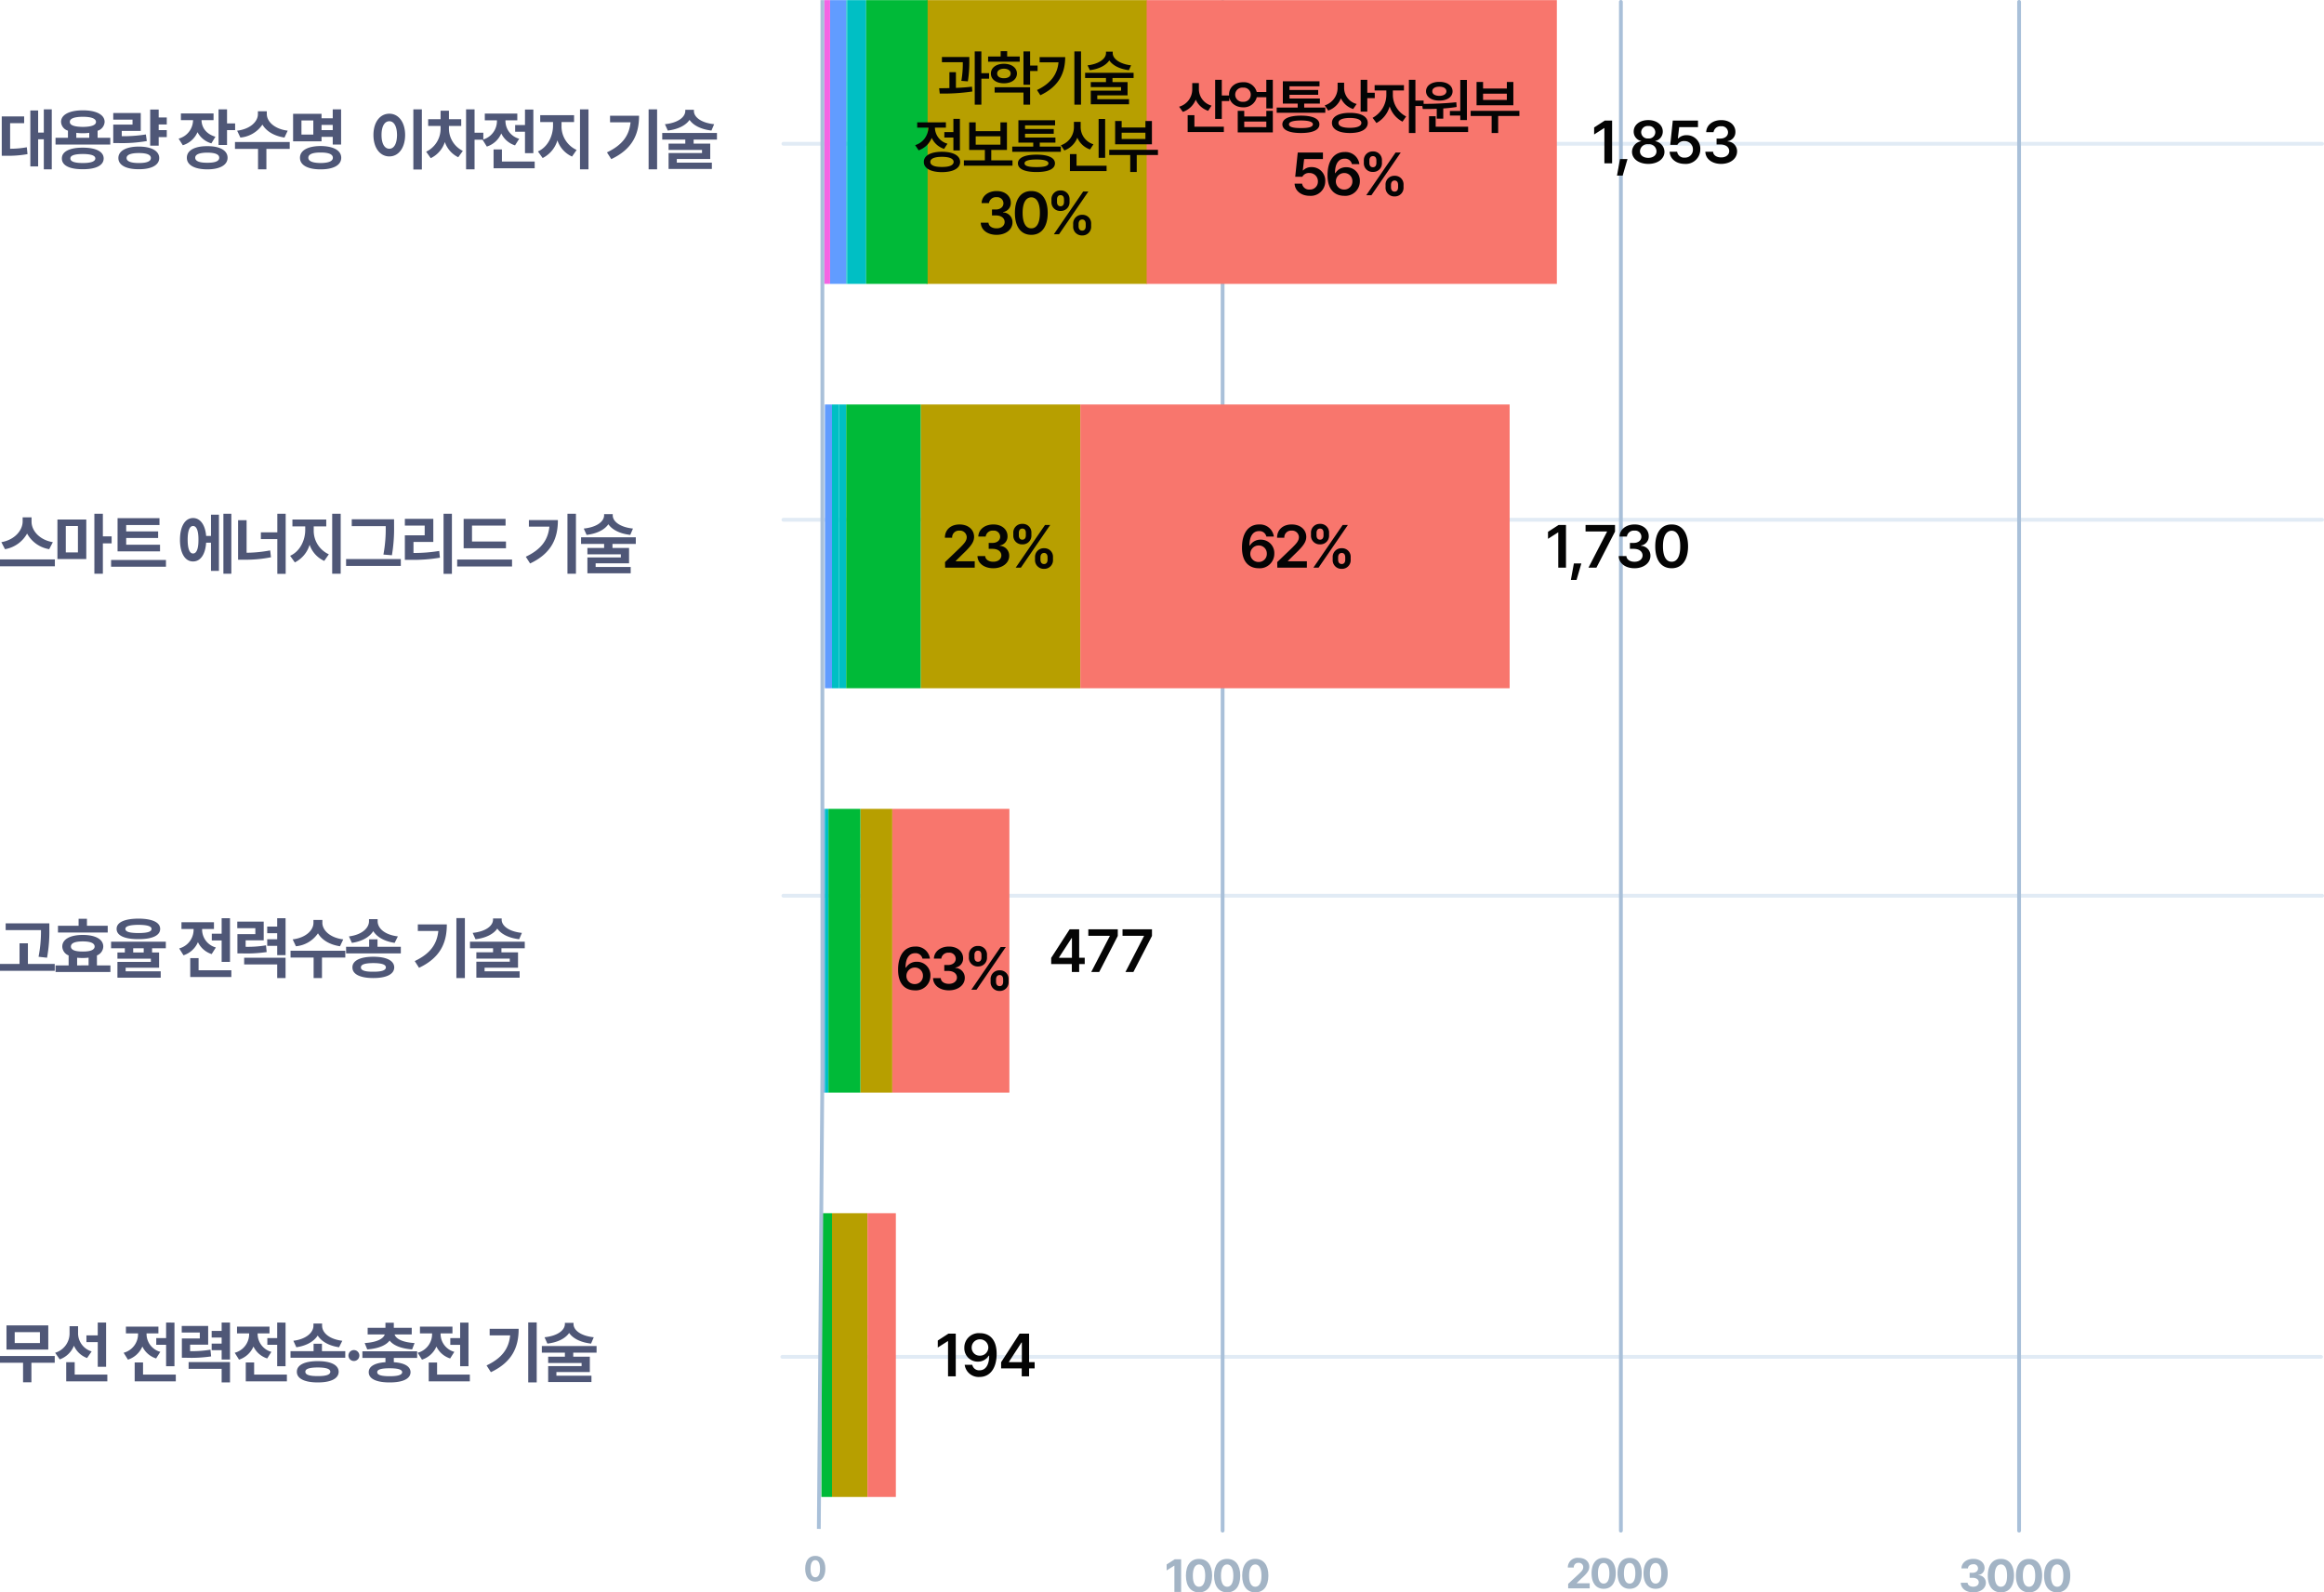 <svg xmlns="http://www.w3.org/2000/svg" width="655.041" height="448.938" viewBox="0 0 655.041 448.938">
  <g id="그룹_1807" data-name="그룹 1807" transform="translate(-1024.494 -8217.963)">
    <g id="그룹_1805" data-name="그룹 1805" transform="translate(1)">
      <path id="합치기_58" data-name="합치기 58" d="M107,330h0Zm.306-130h0Zm0-106h0Zm0-106h0Z" transform="translate(1137 8270.5)" fill="rgba(0,0,0,0)"/>
      <path id="합치기_58_-_윤곽선" data-name="합치기 58 - 윤곽선" d="M540.695,330.535H107a.535.535,0,0,1,0-1.07H540.695a.535.535,0,1,1,0,1.07Zm.306-130H107.306a.535.535,0,1,1,0-1.07H541a.535.535,0,0,1,0,1.07Zm0-106H107.306a.535.535,0,0,1,0-1.07H541a.535.535,0,0,1,0,1.07Zm0-106H107.306a.535.535,0,0,1-.535-.535.535.535,0,0,1,.535-.535H541a.535.535,0,0,1,.535.535A.535.535,0,0,1,541-11.465Z" transform="translate(1137 8270.5)" fill="#e1ebf5"/>
      <path id="합치기_56" data-name="합치기 56" d="M0-.537A.535.535,0,0,1,.534,0V431a.535.535,0,0,1-.535.535A.535.535,0,0,1-.536,431V0A.535.535,0,0,1,0-.537Zm112.258,0a.535.535,0,0,1,.535.535V431a.535.535,0,1,1-1.07,0V0A.535.535,0,0,1,112.257-.537Zm112.237,0a.535.535,0,0,1,.535.535V431a.535.535,0,1,1-1.07,0V0A.535.535,0,0,1,224.494-.537Z" transform="translate(1368.099 8218.5)" fill="#a9c0d9"/>
      <path id="패스_9355" data-name="패스 9355" d="M15.086-15.2H12.844v6.536h-1.6V-14.9h-2.2V.874h2.2V-6.764h1.6V1.71h2.242ZM.988-2.128H2.166a30.348,30.348,0,0,0,6.08-.456l-.19-1.938A26.328,26.328,0,0,1,3.344-4.1v-7.22H7.3v-1.9H.988Zm30.59-5.054H28.006V-9.177a2.757,2.757,0,0,0,1.976-2.489c0-2.052-2.394-3.268-6.118-3.268-3.762,0-6.175,1.216-6.156,3.268A2.686,2.686,0,0,0,19.646-9.2v2.014h-3.5v1.9H31.578ZM17.936-1.368c-.019,2,2.2,3.059,5.89,3.04,3.667.019,5.871-1.045,5.89-3.04-.019-1.957-2.223-3.04-5.89-3.04C20.14-4.408,17.917-3.325,17.936-1.368Zm2.242-10.3c-.038-.95,1.292-1.444,3.686-1.444,2.337,0,3.686.494,3.686,1.444,0,.931-1.349,1.387-3.686,1.406C21.47-10.279,20.14-10.735,20.178-11.666Zm.152,10.3c-.019-.836,1.159-1.235,3.5-1.254,2.3.019,3.515.418,3.534,1.254-.019.855-1.235,1.292-3.534,1.292C21.489-.076,20.311-.513,20.33-1.368ZM22-7.182V-8.588a14.2,14.2,0,0,0,1.862.114,13.235,13.235,0,0,0,1.786-.114v1.406ZM47.5-12.92H45.22v-2.242H42.826V-4.978H45.22V-7.372H47.5V-9.348H45.22v-1.6H47.5ZM32.414-5.7h1.444a40.807,40.807,0,0,0,8.018-.57L41.61-8.132a40.009,40.009,0,0,1-6.8.494V-9.12h5.358v-5.054H32.414v1.862h5.434v1.406H32.414Zm1.444,4.218c0,2.014,2.2,3.173,5.776,3.154,3.515.019,5.738-1.14,5.738-3.154s-2.223-3.23-5.738-3.23C36.062-4.712,33.858-3.5,33.858-1.482Zm2.318,0c0-.931,1.216-1.406,3.458-1.406,2.223,0,3.4.475,3.382,1.406.019.931-1.159,1.406-3.382,1.406C37.392-.076,36.176-.551,36.176-1.482ZM60.686-14.06h-9.2v1.9h3.42a5.452,5.452,0,0,1-4.066,5.206l1.178,1.862a6.55,6.55,0,0,0,4.142-3.686,6.384,6.384,0,0,0,3.914,3.154l1.14-1.862c-2.717-.8-3.9-2.717-3.914-4.674h3.382Zm-7.524,12.5c-.019,2.052,2.2,3.268,5.776,3.268,3.515,0,5.7-1.216,5.7-3.268,0-2.071-2.185-3.287-5.7-3.268C55.366-4.845,53.143-3.629,53.162-1.558Zm2.356,0c0-.969,1.216-1.425,3.42-1.444,2.185.019,3.363.475,3.344,1.444.019.95-1.159,1.425-3.344,1.406C56.734-.133,55.518-.608,55.518-1.558Zm6.574-3.61h2.394v-4.18h2.28v-1.9h-2.28V-15.2H62.092Zm13.6-8.7v-.8H73.188v.8c.019,2-2.014,4.2-5.852,4.674l.912,1.938a8.406,8.406,0,0,0,6.213-3.648C75.544-9.063,77.71-7.7,80.674-7.258L81.586-9.2C77.729-9.671,75.7-11.875,75.7-13.87Zm-8.968,9.8h6.5V1.71h2.356V-4.066h6.574V-6H66.728ZM96.634-15.2H94.278v2.508H91.124v-1.254H83.106v7.752h8.018V-7.448h3.154v2.166h2.356ZM85.044-1.558c0,2.09,2.2,3.268,5.814,3.268S96.672.532,96.672-1.558c0-2.071-2.2-3.287-5.814-3.306C87.248-4.845,85.044-3.629,85.044-1.558Zm.418-6.536v-3.99h3.344v3.99ZM87.4-1.558c0-1.007,1.216-1.482,3.458-1.482s3.458.475,3.458,1.482c0,.969-1.216,1.463-3.458,1.482C88.616-.1,87.4-.589,87.4-1.558Zm3.724-7.79V-10.83h3.154v1.482ZM119.4-15.2H117V1.748H119.4ZM105.754-7.98c0,3.705,1.9,6.042,4.484,6.042,2.546,0,4.427-2.337,4.446-6.042-.019-3.686-1.9-6-4.446-6C107.654-13.984,105.754-11.666,105.754-7.98Zm2.28,0c0-2.508.893-3.876,2.2-3.876,1.273,0,2.147,1.368,2.166,3.876-.019,2.527-.893,3.876-2.166,3.876C108.927-4.1,108.034-5.453,108.034-7.98Zm19-1.9v-.646h3.458v-1.9h-3.458V-14.82h-2.356v2.394h-3.5v1.9h3.5v.646a7.184,7.184,0,0,1-4.066,6.612L121.9-1.444A7.643,7.643,0,0,0,125.875-6a7.417,7.417,0,0,0,3.781,4.294L130.948-3.5A7.006,7.006,0,0,1,127.034-9.88ZM131.86,1.71h2.394V-6.65h2.47V-8.626h-2.47V-15.2H131.86Zm18.962-16.872h-2.356v4.37h-2.774v1.9h2.774V-2.85h2.356ZM136.5-6.65l1.216,1.938a6.636,6.636,0,0,0,4.066-3.705,6.432,6.432,0,0,0,3.876,3.363l1.178-1.862a5.236,5.236,0,0,1-3.876-4.94v-.266H146.3v-1.9h-9.158v1.9h3.42v.228A5.446,5.446,0,0,1,136.5-6.65Zm3.116,8.056H151.2v-1.9h-9.234v-3.42h-2.356Zm19.152-11.97v-1.064H162.3v-1.938H152.76v1.938h3.61v1.064c-.019,2.85-1.463,5.985-4.256,7.22l1.33,1.862a8.177,8.177,0,0,0,4.161-4.978,7.709,7.709,0,0,0,4.123,4.56l1.292-1.862A7.285,7.285,0,0,1,158.764-10.564ZM163.97,1.71h2.394V-15.2H163.97ZM185.706-15.2h-2.394V1.71h2.394ZM171.57-3.078l1.216,1.9c6.042-2.85,7.847-7.125,7.828-12.236h-8.17v1.862h5.776C177.84-7.809,175.921-5.149,171.57-3.078Zm24.51-11.666v-.342h-2.432v.342c-.019,1.672-1.938,3.325-5.738,3.724l.8,1.786c2.907-.342,5.054-1.444,6.137-3,1.083,1.558,3.23,2.66,6.175,3l.76-1.786C198.018-11.419,196.08-13.072,196.08-14.744Zm-8.93,8.056h6.5v1.14h-4.712v1.786h9.424v.874h-9.424V1.6h12.2V-.19h-9.88V-1.216h9.424V-5.548H196v-1.14h6.574V-8.55H187.15ZM9.386,101.042V99.826H6.878v1.216c-.038,2.451-2.223,5.111-6,5.776L1.9,108.794a8.816,8.816,0,0,0,6.232-4.408,8.675,8.675,0,0,0,6.232,4.408l1.026-1.976C11.571,106.172,9.386,103.531,9.386,101.042ZM.494,113.62H15.96v-1.938H.494Zm24.32-13.186H16.682v11.134h8.132Zm-5.776,9.272v-7.448h3.42v7.448Zm8.056,6h2.394v-8.55h2.47v-1.976h-2.47V98.8H27.094ZM45.6,107.54H36.062v-1.9h9.006v-1.862H36.062v-1.786h9.386v-1.938H33.63V109.4H45.6Zm-13.794,6.194H47.272v-1.9H31.806ZM65.7,98.8H63.46v16.91H65.7Zm-14.478,7.334c0,3.8,1.444,6.137,3.686,6.118,2.071.019,3.477-1.976,3.686-5.282h1.368v7.942h2.242V99.066H59.964v6H58.6c-.266-3.154-1.672-5.054-3.686-5.054C52.668,100.016,51.224,102.353,51.224,106.134Zm2.166,0c0-2.584.57-3.876,1.52-3.876.969,0,1.539,1.292,1.52,3.876.019,2.6-.551,3.876-1.52,3.876C53.96,110.01,53.39,108.737,53.39,106.134ZM81.016,98.8H78.66v5.244H74.024v1.9H78.66v9.8h2.356ZM67.6,111.758h1.444a36.284,36.284,0,0,0,7.828-.684l-.228-1.938A37.2,37.2,0,0,1,70,109.8v-9.177H67.6Zm21.318-8.322v-1.064h3.534v-1.938H82.916v1.938h3.61v1.064c-.019,2.85-1.463,5.985-4.256,7.22l1.33,1.862a8.177,8.177,0,0,0,4.161-4.978,7.709,7.709,0,0,0,4.123,4.56l1.292-1.862A7.285,7.285,0,0,1,88.92,103.436Zm5.206,12.274H96.52V98.8H94.126Zm17.442-15.352H99.636V102.3h9.576v.114a39.713,39.713,0,0,1-.646,7.9l2.394.19a45.251,45.251,0,0,0,.608-8.094ZM98.04,113.506h15.428v-1.938H98.04ZM127.87,98.8h-2.356v16.948h2.356Zm-13.262,13h1.52a45.319,45.319,0,0,0,8.36-.608l-.19-1.9a43.676,43.676,0,0,1-7.258.57v-3.116h5.586v-6.5h-8.018v1.9h5.586v2.736h-5.586Zm28.5-5.168h-9.576v-4.484h9.462v-1.9H131.176v8.284h11.932Zm-13.756,7.03h15.466V111.72H129.352ZM162.83,98.8h-2.394v16.91h2.394Zm-14.136,12.122,1.216,1.9c6.042-2.85,7.847-7.125,7.828-12.236h-8.17v1.862h5.776C154.964,106.191,153.045,108.851,148.694,110.922ZM173.2,99.256v-.342h-2.432v.342c-.019,1.672-1.938,3.325-5.738,3.724l.8,1.786c2.907-.342,5.054-1.444,6.137-3,1.083,1.558,3.23,2.66,6.175,3l.76-1.786C175.142,102.581,173.2,100.928,173.2,99.256Zm-8.93,8.056h6.5v1.14H166.06v1.786h9.424v.874H166.06V115.6h12.2V113.81h-9.88v-1.026H177.8v-4.332h-4.674v-1.14H179.7V105.45H164.274ZM14.4,214.282H2.09v1.9h9.956a37.669,37.669,0,0,1-.684,7.524l2.394.266a41.144,41.144,0,0,0,.646-8.094ZM.494,227.658H15.922V225.72H8.36v-5.814H6v5.814H.494Zm30.362-12.692H25V212.99H22.648v1.976H16.834v1.9H30.856ZM16.15,228H31.616v-1.862h-3.8v-2.812a2.76,2.76,0,0,0,1.786-2.508c0-2.052-2.223-3.268-5.776-3.268s-5.776,1.216-5.776,3.268a2.76,2.76,0,0,0,1.786,2.508v2.812H16.15Zm4.332-7.182c0-.969,1.159-1.444,3.344-1.444,2.147,0,3.325.475,3.344,1.444-.019.95-1.2,1.425-3.344,1.406C21.641,222.243,20.482,221.768,20.482,220.818Zm1.748,5.32v-2.166a14.048,14.048,0,0,0,1.6.076,11.126,11.126,0,0,0,1.634-.1v2.185Zm17.29-13.186c-3.914.019-6.175,1.045-6.156,2.888-.019,1.881,2.242,2.907,6.156,2.888,3.876.019,6.118-1.007,6.118-2.888C45.638,214,43.4,212.971,39.52,212.952Zm-7.714,8.36h3.876v1.178h-2.09v1.748h9.424v.912H33.592V229.6h12.2V227.81H35.91v-1.026h9.424V222.49H43.358v-1.178h3.876V219.45H31.806Zm4.028-5.472c0-.741,1.2-1.121,3.686-1.14,2.489.019,3.686.4,3.686,1.14,0,.836-1.2,1.159-3.686,1.178C37.031,217,35.834,216.676,35.834,215.84Zm2.2,6.65v-1.178H41v1.178Zm27.284-9.652H62.966v4.37H60.192v1.9h2.774v6.042h2.356ZM51,221.35l1.216,1.938a6.636,6.636,0,0,0,4.066-3.705,6.432,6.432,0,0,0,3.876,3.363l1.178-1.862a5.236,5.236,0,0,1-3.876-4.94v-.266H60.8v-1.9H51.642v1.9h3.42v.228A5.446,5.446,0,0,1,51,221.35Zm3.116,8.056H65.7v-1.9H56.468v-3.42H54.112Zm20.71-15.618H67.374v1.862h5.092v1.672H67.412v5.434h1.254a38.933,38.933,0,0,0,6.992-.38l-.19-1.9a30.437,30.437,0,0,1-5.738.418V219.07h5.092Zm-5.51,12.084h9.31v3.838h2.356v-5.738H69.312Zm6.5-5.244h2.812v2.622h2.356V212.838H78.622v2.356H75.81v1.862h2.812v1.71H75.81Zm15.542-6.5v-.8H88.844v.8c.019,1.995-2.014,4.2-5.852,4.674l.912,1.938a8.406,8.406,0,0,0,6.213-3.648c1.083,1.843,3.249,3.211,6.213,3.648l.912-1.938C93.385,218.329,91.352,216.125,91.352,214.13Zm-8.968,9.8h6.5v5.776h2.356v-5.776h6.574V222H82.384Zm24.51-5.13h-2.356v2.09h-6.5v1.862h15.428v-1.862h-6.574Zm-8.056-.836.836,1.824c2.869-.418,4.959-1.634,6.023-3.306,1.064,1.691,3.173,2.888,6.023,3.306l.912-1.824c-3.819-.475-5.7-2.337-5.7-4.294v-.57H104.5v.57C104.519,215.555,102.581,217.493,98.838,217.968Zm.988,8.74c-.019,1.938,2.2,3,5.89,3s5.871-1.064,5.89-3c-.019-1.919-2.2-3-5.89-3S99.807,224.789,99.826,226.708Zm2.394,0c-.019-.836,1.14-1.2,3.5-1.216,2.318.019,3.515.38,3.534,1.216-.019.836-1.216,1.235-3.534,1.216C103.36,227.943,102.2,227.544,102.22,226.708Zm29.3-13.908h-2.394v16.91h2.394Zm-14.136,12.122,1.216,1.9c6.042-2.85,7.847-7.125,7.828-12.236h-8.17v1.862h5.776C123.652,220.191,121.733,222.851,117.382,224.922Zm24.51-11.666v-.342H139.46v.342c-.019,1.672-1.938,3.325-5.738,3.724l.8,1.786c2.907-.342,5.054-1.444,6.137-3,1.083,1.558,3.23,2.66,6.175,3l.76-1.786C143.83,216.581,141.892,214.928,141.892,213.256Zm-8.93,8.056h6.5v1.14h-4.712v1.786h9.424v.874h-9.424V229.6h12.2V227.81h-9.88v-1.026h9.424v-4.332h-4.674v-1.14h6.574V219.45H132.962ZM15.922,336.262H.494v1.9h6.5v5.51H9.348v-5.51h6.574Zm-13.6-1.824H14.1v-6.8H2.318Zm2.318-1.824v-3.078h7.106v3.078Zm17.86-2.888v-1.862H20.1v1.824a5.7,5.7,0,0,1-4.066,5.662l1.292,1.862a6.708,6.708,0,0,0,4.009-3.857,6.435,6.435,0,0,0,3.7,3.477l1.292-1.862A5.339,5.339,0,0,1,22.5,329.726Zm-3.344,13.68h11.59v-1.9h-9.2v-3.5H19.152Zm5.7-11.058h3.192V339.3H30.4V326.838H28.044v3.61H24.852Zm24.814-5.51H47.31v4.37H44.536v1.9H47.31v6.042h2.356ZM35.34,335.35l1.216,1.938a6.636,6.636,0,0,0,4.066-3.7,6.432,6.432,0,0,0,3.876,3.363l1.178-1.862a5.236,5.236,0,0,1-3.876-4.94v-.266h3.344v-1.9H35.986v1.9h3.42v.228A5.446,5.446,0,0,1,35.34,335.35Zm3.116,8.056h11.59v-1.9H40.812v-3.42H38.456Zm20.71-15.618H51.718v1.862H56.81v1.672H51.756v5.434H53.01a38.934,38.934,0,0,0,6.992-.38l-.19-1.9a30.438,30.438,0,0,1-5.738.418V333.07h5.092Zm-5.51,12.084h9.31v3.838h2.356v-5.738H53.656Zm6.5-5.244h2.812v2.622h2.356V326.838H62.966v2.356H60.154v1.862h2.812v1.71H60.154Zm20.824-7.79H78.622v4.37H75.848v1.9h2.774v6.042h2.356ZM66.652,335.35l1.216,1.938a6.636,6.636,0,0,0,4.066-3.7,6.432,6.432,0,0,0,3.876,3.363l1.178-1.862a5.236,5.236,0,0,1-3.876-4.94v-.266h3.344v-1.9H67.3v1.9h3.42v.228A5.446,5.446,0,0,1,66.652,335.35Zm3.116,8.056h11.59v-1.9H72.124v-3.42H69.768Zm21.47-10.6H88.882v2.09h-6.5v1.862H97.812v-1.862H91.238Zm-8.056-.836.836,1.824c2.869-.418,4.959-1.634,6.023-3.306,1.064,1.691,3.173,2.888,6.023,3.306l.912-1.824c-3.819-.475-5.7-2.337-5.7-4.294v-.57H88.844v.57C88.863,329.555,86.925,331.493,83.182,331.968Zm.988,8.74c-.019,1.938,2.2,3,5.89,3s5.871-1.064,5.89-3c-.019-1.919-2.2-3-5.89-3S84.151,338.789,84.17,340.708Zm2.394,0c-.019-.836,1.14-1.2,3.5-1.216,2.318.019,3.515.38,3.534,1.216-.019.836-1.216,1.235-3.534,1.216C87.7,341.943,86.545,341.544,86.564,340.708Zm13.68-3.04a1.539,1.539,0,1,0,0-3.078,1.539,1.539,0,1,0,0,3.078Zm17.822-2.736H102.638v1.862h6.5v1.216c-2.983.19-4.731,1.178-4.712,2.812-.019,1.881,2.185,2.888,5.89,2.888s5.871-1.007,5.89-2.888c-.019-1.634-1.729-2.622-4.712-2.812v-1.216h6.574Zm-14.782-2.318.722,1.786c3.1-.228,5.263-1.121,6.308-2.489,1.064,1.368,3.23,2.261,6.346,2.489l.684-1.786c-3.534-.228-5.282-1.254-5.624-2.432h4.826V328.32h-5.054v-1.444h-2.356v1.444H104.12v1.862h4.826C108.566,331.36,106.837,332.386,103.284,332.614Zm3.534,8.208c-.019-.76,1.14-1.1,3.5-1.1,2.318,0,3.515.342,3.534,1.1-.019.779-1.216,1.14-3.534,1.14C107.958,341.962,106.8,341.6,106.818,340.822Zm25.726-13.984h-2.356v4.37h-2.774v1.9h2.774v6.042h2.356Zm-14.326,8.512,1.216,1.938a6.636,6.636,0,0,0,4.066-3.7,6.432,6.432,0,0,0,3.876,3.363l1.178-1.862a5.236,5.236,0,0,1-3.876-4.94v-.266h3.344v-1.9h-9.158v1.9h3.42v.228A5.446,5.446,0,0,1,118.218,335.35Zm3.116,8.056h11.59v-1.9H123.69v-3.42h-2.356ZM151.772,326.8h-2.394v16.91h2.394Zm-14.136,12.122,1.216,1.9c6.042-2.85,7.847-7.125,7.828-12.236h-8.17v1.862h5.776C143.906,334.191,141.987,336.851,137.636,338.922Zm24.51-11.666v-.342h-2.432v.342c-.019,1.672-1.938,3.325-5.738,3.724l.8,1.786c2.907-.342,5.054-1.444,6.137-3,1.083,1.558,3.23,2.66,6.175,3l.76-1.786C164.084,330.581,162.146,328.928,162.146,327.256Zm-8.93,8.056h6.5v1.14H155v1.786h9.424v.874H155V343.6h12.2V341.81h-9.88v-1.026h9.424v-4.332H162.07v-1.14h6.574V333.45H153.216Z" transform="translate(1023 8264)" fill="#4f5777"/>
      <g id="그룹_1788" data-name="그룹 1788" transform="translate(-1 154)">
        <rect id="사각형_1688" data-name="사각형 1688" width="10" height="80" transform="translate(1259 8406)" fill="#b79f00"/>
        <rect id="사각형_1689" data-name="사각형 1689" height="80" transform="translate(1256 8406)" fill="#619cff"/>
        <rect id="사각형_1690" data-name="사각형 1690" height="80" transform="translate(1256 8406)" fill="#00bfc4"/>
        <rect id="사각형_1691" data-name="사각형 1691" height="80" transform="translate(1256 8406)" fill="#00bfc4"/>
        <rect id="사각형_1692" data-name="사각형 1692" height="80" transform="translate(1256 8406)" fill="#00bfc4"/>
        <rect id="사각형_1693" data-name="사각형 1693" height="80" transform="translate(1256 8406)" fill="#00bfc4"/>
        <rect id="사각형_1694" data-name="사각형 1694" height="80" transform="translate(1256 8406)" fill="#00bfc4"/>
        <rect id="사각형_1695" data-name="사각형 1695" height="80" transform="translate(1256 8406)" fill="#00bfc4"/>
        <rect id="사각형_1696" data-name="사각형 1696" height="80" transform="translate(1256 8406)" fill="#00bfc4"/>
        <rect id="사각형_1697" data-name="사각형 1697" height="80" transform="translate(1256 8406)" fill="#00bfc4"/>
        <rect id="사각형_1698" data-name="사각형 1698" height="80" transform="translate(1256 8406)" fill="#f564e3"/>
        <rect id="사각형_1699" data-name="사각형 1699" height="80" transform="translate(1256 8406)" fill="#00bfc4"/>
        <rect id="사각형_1700" data-name="사각형 1700" height="80" transform="translate(1256 8406)" fill="#00bfc4"/>
        <rect id="사각형_1701" data-name="사각형 1701" width="8" height="80" transform="translate(1269 8406)" fill="#f8766d"/>
        <rect id="사각형_1702" data-name="사각형 1702" height="80" transform="translate(1256 8406)" fill="#00bfc4"/>
        <rect id="사각형_1703" data-name="사각형 1703" height="80" transform="translate(1256 8406)" fill="#00bfc4"/>
        <rect id="사각형_1704" data-name="사각형 1704" width="3" height="80" transform="translate(1256 8406)" fill="#00ba38"/>
        <rect id="사각형_1705" data-name="사각형 1705" height="80" transform="translate(1256 8406)" fill="#00bfc4"/>
        <rect id="사각형_1706" data-name="사각형 1706" height="80" transform="translate(1256 8406)" fill="#00bfc4"/>
        <rect id="사각형_1707" data-name="사각형 1707" height="80" transform="translate(1256 8406)" fill="#00bfc4"/>
      </g>
      <g id="그룹_1787" data-name="그룹 1787" transform="translate(-1 134)">
        <rect id="사각형_1728" data-name="사각형 1728" width="9" height="80" transform="translate(1267 8312)" fill="#b79f00"/>
        <rect id="사각형_1729" data-name="사각형 1729" width="1" height="80" transform="translate(1256 8312)" fill="#619cff"/>
        <rect id="사각형_1730" data-name="사각형 1730" height="80" transform="translate(1257 8312)" fill="#00bfc4"/>
        <rect id="사각형_1731" data-name="사각형 1731" height="80" transform="translate(1257 8312)" fill="#00bfc4"/>
        <rect id="사각형_1732" data-name="사각형 1732" height="80" transform="translate(1257 8312)" fill="#00bfc4"/>
        <rect id="사각형_1733" data-name="사각형 1733" height="80" transform="translate(1257 8312)" fill="#00bfc4"/>
        <rect id="사각형_1734" data-name="사각형 1734" height="80" transform="translate(1257 8312)" fill="#00bfc4"/>
        <rect id="사각형_1735" data-name="사각형 1735" width="1" height="80" transform="translate(1257 8312)" fill="#00bfc4"/>
        <rect id="사각형_1736" data-name="사각형 1736" height="80" transform="translate(1258 8312)" fill="#00bfc4"/>
        <rect id="사각형_1737" data-name="사각형 1737" height="80" transform="translate(1258 8312)" fill="#00bfc4"/>
        <rect id="사각형_1738" data-name="사각형 1738" height="80" transform="translate(1256 8312)" fill="#f564e3"/>
        <rect id="사각형_1739" data-name="사각형 1739" height="80" transform="translate(1258 8312)" fill="#00bfc4"/>
        <rect id="사각형_1740" data-name="사각형 1740" height="80" transform="translate(1258 8312)" fill="#00bfc4"/>
        <rect id="사각형_1741" data-name="사각형 1741" width="33" height="80" transform="translate(1276 8312)" fill="#f8766d"/>
        <rect id="사각형_1742" data-name="사각형 1742" height="80" transform="translate(1258 8312)" fill="#00bfc4"/>
        <rect id="사각형_1743" data-name="사각형 1743" height="80" transform="translate(1258 8312)" fill="#00bfc4"/>
        <rect id="사각형_1744" data-name="사각형 1744" width="9" height="80" transform="translate(1258 8312)" fill="#00ba38"/>
        <rect id="사각형_1745" data-name="사각형 1745" height="80" transform="translate(1258 8312)" fill="#00bfc4"/>
        <rect id="사각형_1746" data-name="사각형 1746" height="80" transform="translate(1258 8312)" fill="#00bfc4"/>
        <rect id="사각형_1747" data-name="사각형 1747" height="80" transform="translate(1258 8312)" fill="#00bfc4"/>
      </g>
      <g id="그룹_1785" data-name="그룹 1785" transform="translate(0 124)">
        <rect id="사각형_1668" data-name="사각형 1668" width="62.225" height="80" transform="translate(1284.631 8094)" fill="#b79f00"/>
        <rect id="사각형_1669" data-name="사각형 1669" width="4.588" height="80" transform="translate(1257.46 8094)" fill="#619cff"/>
        <rect id="사각형_1673" data-name="사각형 1673" width="0.33" height="80" transform="translate(1262.047 8094)" fill="#00bfc4"/>
        <rect id="사각형_1675" data-name="사각형 1675" width="5.249" height="80" transform="translate(1262.378 8094)" fill="#00bfc4"/>
        <rect id="사각형_1678" data-name="사각형 1678" width="1.672" height="80" transform="translate(1255.788 8094)" fill="#f564e3"/>
        <rect id="사각형_1681" data-name="사각형 1681" width="115.625" height="80" transform="translate(1346.684 8094)" fill="#f8766d"/>
        <rect id="사각형_1684" data-name="사각형 1684" width="17.32" height="80" transform="translate(1267.627 8094)" fill="#00ba38"/>
        <path id="패스_9359" data-name="패스 9359" d="M-18.972-11.968H-26.69v1.462h5.882a27.735,27.735,0,0,1-.408,5.27l1.836.136a34.494,34.494,0,0,0,.408-5.814Zm-8.5,8.806.17,1.5a56.619,56.619,0,0,0,9.18-.578l-.1-1.36c-1.428.17-2.992.289-4.522.34v-4.42h-1.836V-3.2C-25.6-3.179-26.588-3.162-27.472-3.162Zm10.03,4.624h1.87v-7.31H-13.4V-7.412h-2.176v-6.12h-1.87ZM-4.76-12.1H-8.3v-1.5h-1.836v1.5h-3.536v1.462H-4.76ZM-12.886-7.31c-.017,1.649,1.5,2.754,3.672,2.754S-5.559-5.661-5.542-7.31c-.017-1.632-1.5-2.737-3.672-2.754C-11.39-10.047-12.9-8.942-12.886-7.31Zm1.054,5.372h8.126v3.4h1.87v-4.9h-10Zm.714-5.372c0-.833.765-1.343,1.9-1.36,1.139.017,1.9.527,1.9,1.36,0,.85-.765,1.326-1.9,1.326S-11.118-6.46-11.118-7.31Zm7.412,3.162h1.87V-8.024H.272v-1.53H-1.836v-3.978h-1.87Zm16.218-9.384h-1.87V1.462h1.87ZM.1-2.652,1.054-1.19c5.253-2.482,6.987-6.273,7-10.744H.85v1.462H6.171C5.831-7.055,4.012-4.522.1-2.652Zm21.352-10.4v-.408h-1.9v.408c-.017,1.615-2.057,3.077-5.2,3.434l.646,1.36c2.5-.289,4.522-1.309,5.491-2.754.969,1.445,2.992,2.465,5.525,2.754l.612-1.36C23.494-9.979,21.437-11.441,21.454-13.056Zm-7.786,7H19.55V-4.9H15.266v1.428H23.8v.986H15.266V1.36H26.044V-.068H17.1V-1.156h8.534V-4.9h-4.25V-6.052h5.95V-7.514H13.668ZM-21.624,5.468H-23.46v3.74h-2.55v1.53h2.55v3.638h1.836ZM-34.238,12.88l.986,1.462a6.167,6.167,0,0,0,3.689-3.5,5.755,5.755,0,0,0,3.485,3.094l.952-1.462a4.752,4.752,0,0,1-3.536-4.42v-.1h3.094v-1.5H-33.66v1.5h3.128v.1A5.2,5.2,0,0,1-34.238,12.88Zm2.448,4.726c-.017,1.819,1.938,2.873,5.1,2.89,3.179-.017,5.117-1.071,5.134-2.89-.017-1.785-1.955-2.839-5.134-2.856C-29.852,14.767-31.807,15.821-31.79,17.606Zm1.836,0c-.017-.918,1.173-1.428,3.264-1.428s3.281.51,3.3,1.428c-.017.952-1.207,1.445-3.3,1.428C-28.781,19.051-29.971,18.558-29.954,17.606ZM-6.8,17.164h-5.984V14.24h4.42V6.454H-10.2V8.936h-6.97V6.454h-1.836V14.24h4.42v2.924H-20.5v1.5H-6.8Zm-10.37-4.42V10.4h6.97v2.346Zm24,.544H.884V12.166H5.3V10.738H-3.264V9.684H4.828V8.324H-3.264V7.3H5.2V5.876H-5.134v6.29H-.952v1.122H-6.868V14.75h13.7Zm-12.1,4.726c.017,1.6,1.9,2.448,5.236,2.448,3.315,0,5.2-.85,5.2-2.448,0-1.581-1.887-2.448-5.2-2.448C-3.366,15.566-5.253,16.433-5.27,18.014Zm1.87,0c-.017-.714,1.122-1.071,3.366-1.088,2.227.017,3.349.374,3.366,1.088-.017.731-1.139,1.071-3.366,1.054C-2.278,19.085-3.417,18.745-3.4,18.014ZM19.312,5.5H17.476V16.45h1.836ZM6.834,12.914l.986,1.462a6.218,6.218,0,0,0,3.655-3.6A6,6,0,0,0,15.062,14.1l.952-1.462a5.048,5.048,0,0,1-3.6-4.862V6.318h-1.9V7.78A5.371,5.371,0,0,1,6.834,12.914Zm2.55,7.276H19.72v-1.5H11.254V15.4H9.384ZM34.2,14.206H20.468v1.462h5.916v4.794H28.22V15.668H34.2Zm-12.07-1.564H32.5V6.08H30.668V7.916h-6.7V6.08H22.134Zm1.836-1.5V9.378h6.7v1.768ZM-11.288,38.17c2.584,0,4.488-1.479,4.488-3.5a2.749,2.749,0,0,0-2.652-2.822v-.1A2.537,2.537,0,0,0-7.276,29.16c.034-1.853-1.547-3.349-3.978-3.332-2.363-.017-4.2,1.377-4.25,3.4h2.074a1.96,1.96,0,0,1,2.142-1.666,1.742,1.742,0,0,1,1.938,1.7c0,1.054-.884,1.768-2.176,1.768H-12.58V32.7h1.054c1.581,0,2.5.765,2.516,1.87-.017,1.054-.969,1.785-2.278,1.768-1.258.017-2.227-.629-2.278-1.6h-2.176C-15.691,36.776-13.855,38.17-11.288,38.17Zm9.792,0c2.873,0,4.607-2.244,4.624-6.188-.017-3.91-1.751-6.171-4.624-6.154-2.89-.017-4.624,2.244-4.624,6.154C-6.12,35.926-4.4,38.17-1.5,38.17Zm-2.448-6.188c0-2.856.935-4.369,2.448-4.386C0,27.613.935,29.126.918,31.982.935,34.872,0,36.351-1.5,36.334-3.009,36.351-3.944,34.872-3.944,31.982ZM10.3,35.11v.646a2.451,2.451,0,0,0,2.55,2.584,2.433,2.433,0,0,0,2.516-2.584V35.11a2.406,2.406,0,0,0-2.516-2.584A2.452,2.452,0,0,0,10.3,35.11Zm-6.12-6.256a2.443,2.443,0,0,0,2.55,2.584,2.443,2.443,0,0,0,2.55-2.584v-.612a2.425,2.425,0,0,0-2.55-2.584,2.453,2.453,0,0,0-2.55,2.584ZM4.862,38H6.324l8.262-12.036H13.124Zm.884-9.146v-.612c-.017-.629.255-1.258.986-1.258.782,0,1,.629.986,1.258v.612c.017.629-.221,1.258-.986,1.258C5.984,30.112,5.729,29.483,5.746,28.854Zm6.086,6.9V35.11c0-.629.272-1.241,1.02-1.258.765.017.986.629.986,1.258v.646c0,.612-.238,1.224-.986,1.224C12.087,36.98,11.832,36.368,11.832,35.756Z" transform="translate(1315.675 8122)" fill="#040404"/>
        <path id="패스_9358" data-name="패스 9358" d="M-42.466-10.88v-1.734h-1.87v1.734a5.071,5.071,0,0,1-3.706,4.93l1.054,1.462A6,6,0,0,0-43.35-7.939a5.807,5.807,0,0,0,3.5,3.145l.952-1.462A4.837,4.837,0,0,1-42.466-10.88ZM-45.628,1.19h10.2v-1.5h-8.3V-3.57h-1.9Zm7.752-3.706h1.87V-7.548H-33.9V-9.112h-2.108v-4.42h-1.87Zm7.854-10.336c-2.3-.017-3.961,1.462-3.944,3.5-.017,2.074,1.649,3.553,3.944,3.57a3.769,3.769,0,0,0,3.876-2.856h2.686v3.162h1.836v-8.058H-23.46V-10.1h-2.7A3.714,3.714,0,0,0-30.022-12.852Zm-2.21,3.5a1.989,1.989,0,0,1,2.21-1.972A1.96,1.96,0,0,1-27.846-9.35a1.994,1.994,0,0,1-2.176,2.006A2.023,2.023,0,0,1-32.232-9.35Zm.714,10.642h9.894V-4.794H-23.46v1.6h-6.222v-1.6h-1.836Zm1.836-1.5V-1.768h6.222V-.2ZM-6.834-5.712h-5.95V-6.834h4.42V-8.262h-8.568V-9.316H-8.84v-1.36h-8.092V-11.7h8.466v-1.428H-18.8v6.29h4.182v1.122h-5.916V-4.25h13.7Zm-12.1,4.726c.017,1.6,1.9,2.448,5.236,2.448,3.315,0,5.2-.85,5.2-2.448,0-1.581-1.887-2.448-5.2-2.448C-17.034-3.434-18.921-2.567-18.938-.986Zm1.87,0c-.017-.714,1.122-1.071,3.366-1.088,2.227.017,3.349.374,3.366,1.088C-10.353-.255-11.475.085-13.7.068-15.946.085-17.085-.255-17.068-.986ZM-1.53-11.152v-1.564H-3.366v1.394A5.2,5.2,0,0,1-7-6.324l.986,1.462A5.937,5.937,0,0,0-2.431-8.33,5.731,5.731,0,0,0,1.02-5.3l.986-1.428A4.667,4.667,0,0,1-1.53-11.152ZM-4.964-1.394C-4.964.425-3.026,1.462.1,1.462c3.111,0,5.032-1.037,5.032-2.856C5.134-3.179,3.213-4.233.1-4.216-3.026-4.233-4.964-3.179-4.964-1.394Zm1.836,0c0-.884,1.173-1.377,3.23-1.394,2.057.017,3.213.51,3.23,1.394C3.315-.476,2.159,0,.1,0S-3.128-.476-3.128-1.394ZM3.128-4.556H5V-8.364H7.106v-1.53H5v-3.638H3.128Zm9.078-4.726V-10.54h3.128v-1.5H7.072v1.5h3.3v1.258a7.4,7.4,0,0,1-3.876,6.46L7.582-1.36a7.741,7.741,0,0,0,3.723-4.675,7.389,7.389,0,0,0,3.621,4.3L15.946-3.2A6.872,6.872,0,0,1,12.206-9.282ZM16.728,1.462h1.836V-6.154h2.312v-1.53H18.564v-5.848H16.728ZM33.082-13.5h-1.87V-4.76H28.288v1.292h2.924v1.292h1.87ZM20.434-6.766l.2,1.462c1.19,0,2.533,0,3.944-.051v2.771h1.836V-5.457c1.258-.085,2.55-.221,3.774-.425l-.1-1.326A87.9,87.9,0,0,1,20.434-6.766ZM21.556-10.3c.017,1.6,1.547,2.635,3.774,2.618,2.176.017,3.706-1.02,3.706-2.618s-1.53-2.669-3.706-2.652C23.086-12.971,21.573-11.9,21.556-10.3Zm.85,11.492H33.422v-1.5H24.276V-3.264h-1.87ZM23.324-10.3c-.017-.816.8-1.309,2.006-1.292,1.139-.017,1.955.476,1.972,1.292-.017.816-.833,1.275-1.972,1.292C24.123-9.027,23.307-9.486,23.324-10.3ZM47.872-4.794H34.136v1.462h5.916V1.462h1.836V-3.332h5.984ZM35.8-6.358h10.37V-12.92H44.336v1.836h-6.7V-12.92H35.8Zm1.836-1.5V-9.622h6.7v1.768ZM-11.237,19.17a4.076,4.076,0,0,0,4.386-4.114,3.787,3.787,0,0,0-3.876-3.978A3.166,3.166,0,0,0-13.073,12h-.1l.374-3.2h5.3V6.964H-14.6l-.714,6.834h2.006A2.079,2.079,0,0,1-11.3,12.744a2.314,2.314,0,0,1,2.38,2.38A2.205,2.205,0,0,1-11.237,17.4a1.971,1.971,0,0,1-2.142-1.666h-2.108C-15.419,17.725-13.651,19.17-11.237,19.17Zm9.724,0a4.1,4.1,0,0,0,4.42-4.148A3.764,3.764,0,0,0-.9,11.112a3.485,3.485,0,0,0-3.094,1.666h-.1c-.017-2.55.952-4.1,2.72-4.08a1.954,1.954,0,0,1,2.04,1.53H2.771a3.925,3.925,0,0,0-4.148-3.4C-4.335,6.811-6.2,9.208-6.2,13.322-6.222,17.759-3.876,19.153-1.513,19.17Zm-2.346-4.08a2.361,2.361,0,0,1,2.346-2.346A2.261,2.261,0,0,1,.8,15.056,2.26,2.26,0,0,1-1.513,17.4,2.28,2.28,0,0,1-3.859,15.09Zm14.008,1.02v.646A2.451,2.451,0,0,0,12.7,19.34a2.433,2.433,0,0,0,2.516-2.584V16.11A2.406,2.406,0,0,0,12.7,13.526,2.452,2.452,0,0,0,10.149,16.11ZM4.029,9.854a2.443,2.443,0,0,0,2.55,2.584,2.443,2.443,0,0,0,2.55-2.584V9.242a2.425,2.425,0,0,0-2.55-2.584,2.453,2.453,0,0,0-2.55,2.584ZM4.709,19H6.171L14.433,6.964H12.971Zm.884-9.146V9.242c-.017-.629.255-1.258.986-1.258.782,0,1,.629.986,1.258v.612c.017.629-.221,1.258-.986,1.258C5.831,11.112,5.576,10.483,5.593,9.854Zm6.086,6.9V16.11c0-.629.272-1.241,1.02-1.258.765.017.986.629.986,1.258v.646c0,.612-.238,1.224-.986,1.224C11.934,17.98,11.679,17.368,11.679,16.756Z" transform="translate(1403.877 8130)" fill="#040404"/>
      </g>
      <path id="패스_9354" data-name="패스 9354" d="M-11.118.17A4.1,4.1,0,0,0-6.7-3.978a3.764,3.764,0,0,0-3.808-3.91A3.485,3.485,0,0,0-13.6-6.222h-.1c-.017-2.55.952-4.1,2.72-4.08a1.954,1.954,0,0,1,2.04,1.53h2.108a3.925,3.925,0,0,0-4.148-3.4c-2.958-.017-4.828,2.38-4.828,6.494C-15.827-1.241-13.481.153-11.118.17Zm-2.346-4.08a2.361,2.361,0,0,1,2.346-2.346A2.261,2.261,0,0,1-8.806-3.944,2.26,2.26,0,0,1-11.118-1.6,2.28,2.28,0,0,1-13.464-3.91ZM-1.5.17c2.584,0,4.488-1.479,4.488-3.5A2.749,2.749,0,0,0,.34-6.154v-.1A2.537,2.537,0,0,0,2.516-8.84c.034-1.853-1.547-3.349-3.978-3.332-2.363-.017-4.2,1.377-4.25,3.4h2.074A1.96,1.96,0,0,1-1.5-10.438a1.742,1.742,0,0,1,1.938,1.7c0,1.054-.884,1.768-2.176,1.768H-2.788V-5.3h1.054c1.581,0,2.5.765,2.516,1.87C.765-2.38-.187-1.649-1.5-1.666c-1.258.017-2.227-.629-2.278-1.6H-5.95C-5.9-1.224-4.063.17-1.5.17ZM10.268-2.89v.646A2.451,2.451,0,0,0,12.818.34a2.433,2.433,0,0,0,2.516-2.584V-2.89a2.406,2.406,0,0,0-2.516-2.584A2.452,2.452,0,0,0,10.268-2.89ZM4.148-9.146A2.443,2.443,0,0,0,6.7-6.562a2.443,2.443,0,0,0,2.55-2.584v-.612A2.425,2.425,0,0,0,6.7-12.342a2.453,2.453,0,0,0-2.55,2.584ZM4.828,0H6.29l8.262-12.036H13.09Zm.884-9.146v-.612c-.017-.629.255-1.258.986-1.258.782,0,1,.629.986,1.258v.612c.017.629-.221,1.258-.986,1.258C5.95-7.888,5.7-8.517,5.712-9.146Zm6.086,6.9V-2.89c0-.629.272-1.241,1.02-1.258.765.017.986.629.986,1.258v.646c0,.612-.238,1.224-.986,1.224C12.053-1.02,11.8-1.632,11.8-2.244Z" transform="translate(1292.438 8497)" fill="#040404"/>
      <g id="그룹_1786" data-name="그룹 1786" transform="translate(0 137)">
        <rect id="사각형_1708" data-name="사각형 1708" width="45" height="80" transform="translate(1283 8195)" fill="#b79f00"/>
        <rect id="사각형_1709" data-name="사각형 1709" width="2" height="80" transform="translate(1256 8195)" fill="#619cff"/>
        <rect id="사각형_1710" data-name="사각형 1710" height="80" transform="translate(1258 8195)" fill="#00bfc4"/>
        <rect id="사각형_1711" data-name="사각형 1711" width="2" height="80" transform="translate(1258 8195)" fill="#00bfc4"/>
        <rect id="사각형_1712" data-name="사각형 1712" height="80" transform="translate(1260 8195)" fill="#00bfc4"/>
        <rect id="사각형_1713" data-name="사각형 1713" height="80" transform="translate(1260 8195)" fill="#00bfc4"/>
        <rect id="사각형_1714" data-name="사각형 1714" height="80" transform="translate(1260 8195)" fill="#00bfc4"/>
        <rect id="사각형_1715" data-name="사각형 1715" width="2" height="80" transform="translate(1260 8195)" fill="#00bfc4"/>
        <rect id="사각형_1716" data-name="사각형 1716" height="80" transform="translate(1262 8195)" fill="#00bfc4"/>
        <rect id="사각형_1717" data-name="사각형 1717" height="80" transform="translate(1262 8195)" fill="#00bfc4"/>
        <rect id="사각형_1718" data-name="사각형 1718" height="80" transform="translate(1256 8195)" fill="#f564e3"/>
        <rect id="사각형_1719" data-name="사각형 1719" height="80" transform="translate(1262 8195)" fill="#00bfc4"/>
        <rect id="사각형_1720" data-name="사각형 1720" height="80" transform="translate(1262 8195)" fill="#00bfc4"/>
        <rect id="사각형_1721" data-name="사각형 1721" width="121" height="80" transform="translate(1328 8195)" fill="#f8766d"/>
        <rect id="사각형_1722" data-name="사각형 1722" height="80" transform="translate(1262 8195)" fill="#00bfc4"/>
        <rect id="사각형_1723" data-name="사각형 1723" height="80" transform="translate(1262 8195)" fill="#00bfc4"/>
        <rect id="사각형_1724" data-name="사각형 1724" width="21" height="80" transform="translate(1262 8195)" fill="#00ba38"/>
        <rect id="사각형_1725" data-name="사각형 1725" height="80" transform="translate(1262 8195)" fill="#00bfc4"/>
        <rect id="사각형_1726" data-name="사각형 1726" height="80" transform="translate(1262 8195)" fill="#00bfc4"/>
        <rect id="사각형_1727" data-name="사각형 1727" height="80" transform="translate(1262 8195)" fill="#00bfc4"/>
        <path id="패스_9357" data-name="패스 9357" d="M-10.863.17a4.1,4.1,0,0,0,4.42-4.148,3.764,3.764,0,0,0-3.808-3.91,3.485,3.485,0,0,0-3.094,1.666h-.1c-.017-2.55.952-4.1,2.72-4.08a1.954,1.954,0,0,1,2.04,1.53h2.108a3.925,3.925,0,0,0-4.148-3.4c-2.958-.017-4.828,2.38-4.828,6.494C-15.572-1.241-13.226.153-10.863.17Zm-2.346-4.08a2.361,2.361,0,0,1,2.346-2.346A2.261,2.261,0,0,1-8.551-3.944,2.26,2.26,0,0,1-10.863-1.6,2.28,2.28,0,0,1-13.209-3.91ZM-5.593,0h8.33V-1.8H-2.6v-.1L-.459-4.012C1.887-6.239,2.55-7.344,2.567-8.7,2.55-10.727.884-12.189-1.547-12.172c-2.414-.017-4.131,1.462-4.114,3.74h2.04a1.9,1.9,0,0,1,2.04-2.006A1.9,1.9,0,0,1,.493-8.6c-.017,1.02-.646,1.734-1.87,2.958l-4.25,4.08ZM10.013-2.89v.646A2.451,2.451,0,0,0,12.563.34a2.433,2.433,0,0,0,2.516-2.584V-2.89a2.406,2.406,0,0,0-2.516-2.584A2.452,2.452,0,0,0,10.013-2.89ZM3.893-9.146a2.443,2.443,0,0,0,2.55,2.584,2.443,2.443,0,0,0,2.55-2.584v-.612a2.425,2.425,0,0,0-2.55-2.584,2.453,2.453,0,0,0-2.55,2.584ZM4.573,0H6.035L14.3-12.036H12.835Zm.884-9.146v-.612c-.017-.629.255-1.258.986-1.258.782,0,1,.629.986,1.258v.612c.017.629-.221,1.258-.986,1.258C5.695-7.888,5.44-8.517,5.457-9.146Zm6.086,6.9V-2.89c0-.629.272-1.241,1.02-1.258.765.017.986.629.986,1.258v.646c0,.612-.238,1.224-.986,1.224C11.8-1.02,11.543-1.632,11.543-2.244Z" transform="translate(1389.113 8241)" fill="#040404"/>
        <path id="패스_9356" data-name="패스 9356" d="M-15.334,0H-7V-1.8h-5.338v-.1L-10.2-4.012C-7.854-6.239-7.191-7.344-7.174-8.7c-.017-2.023-1.683-3.485-4.114-3.468-2.414-.017-4.131,1.462-4.114,3.74h2.04a1.9,1.9,0,0,1,2.04-2.006A1.9,1.9,0,0,1-9.248-8.6c-.017,1.02-.646,1.734-1.87,2.958l-4.25,4.08ZM-1.768.17C.816.17,2.72-1.309,2.72-3.332A2.749,2.749,0,0,0,.068-6.154v-.1A2.537,2.537,0,0,0,2.244-8.84C2.278-10.693.7-12.189-1.734-12.172c-2.363-.017-4.2,1.377-4.25,3.4H-3.91a1.96,1.96,0,0,1,2.142-1.666A1.742,1.742,0,0,1,.17-8.738C.17-7.684-.714-6.97-2.006-6.97H-3.06V-5.3h1.054c1.581,0,2.5.765,2.516,1.87C.493-2.38-.459-1.649-1.768-1.666c-1.258.017-2.227-.629-2.278-1.6H-6.222C-6.171-1.224-4.335.17-1.768.17ZM10-2.89v.646A2.451,2.451,0,0,0,12.546.34a2.433,2.433,0,0,0,2.516-2.584V-2.89a2.406,2.406,0,0,0-2.516-2.584A2.452,2.452,0,0,0,10-2.89ZM3.876-9.146a2.443,2.443,0,0,0,2.55,2.584,2.443,2.443,0,0,0,2.55-2.584v-.612a2.425,2.425,0,0,0-2.55-2.584,2.453,2.453,0,0,0-2.55,2.584ZM4.556,0H6.018L14.28-12.036H12.818ZM5.44-9.146v-.612c-.017-.629.255-1.258.986-1.258.782,0,1,.629.986,1.258v.612c.017.629-.221,1.258-.986,1.258C5.678-7.888,5.423-8.517,5.44-9.146Zm6.086,6.9V-2.89c0-.629.272-1.241,1.02-1.258.765.017.986.629.986,1.258v.646c0,.612-.238,1.224-.986,1.224C11.781-1.02,11.526-1.632,11.526-2.244Z" transform="translate(1305.227 8241)" fill="#040404"/>
      </g>
      <path id="패스_9353" data-name="패스 9353" d="M5.882-12.036H3.808L.816-10.1v1.972l2.822-1.8h.068V0H5.882ZM10.217-1.19H8.109l-.85,4.658h1.6ZM16.082.17c2.652,0,4.556-1.428,4.556-3.4a3.081,3.081,0,0,0-2.584-2.992V-6.29a2.693,2.693,0,0,0,2.108-2.686c0-1.853-1.734-3.213-4.08-3.2-2.38-.017-4.114,1.343-4.114,3.2A2.676,2.676,0,0,0,14.076-6.29v.068A3.065,3.065,0,0,0,11.492-3.23C11.492-1.258,13.4.17,16.082.17ZM13.736-3.4a2.083,2.083,0,0,1,2.346-1.972A2.062,2.062,0,0,1,18.394-3.4c.017,1.088-.9,1.853-2.312,1.87C14.637-1.547,13.719-2.312,13.736-3.4Zm.34-5.372a1.8,1.8,0,0,1,2.006-1.734,1.778,1.778,0,0,1,1.972,1.734A1.783,1.783,0,0,1,16.082-7,1.8,1.8,0,0,1,14.076-8.772ZM26.35.17a4.076,4.076,0,0,0,4.386-4.114A3.787,3.787,0,0,0,26.86-7.922,3.166,3.166,0,0,0,24.514-7h-.1l.374-3.2h5.3v-1.836H22.984L22.27-5.2h2.006a2.079,2.079,0,0,1,2.006-1.054,2.314,2.314,0,0,1,2.38,2.38A2.205,2.205,0,0,1,26.35-1.6a1.971,1.971,0,0,1-2.142-1.666H22.1C22.168-1.275,23.936.17,26.35.17Zm10.268,0c2.584,0,4.488-1.479,4.488-3.5a2.749,2.749,0,0,0-2.652-2.822v-.1A2.537,2.537,0,0,0,40.63-8.84c.034-1.853-1.547-3.349-3.978-3.332-2.363-.017-4.2,1.377-4.25,3.4h2.074a1.96,1.96,0,0,1,2.142-1.666,1.742,1.742,0,0,1,1.938,1.7c0,1.054-.884,1.768-2.176,1.768H35.326V-5.3H36.38c1.581,0,2.5.765,2.516,1.87-.017,1.054-.969,1.785-2.278,1.768-1.258.017-2.227-.629-2.278-1.6H32.164C32.215-1.224,34.051.17,36.618.17Z" transform="translate(1472 8264)" fill="#040404"/>
      <path id="패스_9352" data-name="패스 9352" d="M5.882-12.036H3.808L.816-10.1v1.972l2.822-1.8h.068V0H5.882ZM10.217-1.19H8.109l-.85,4.658h1.6ZM12.223,0h2.244L19.7-10.166v-1.87h-8.3V-10.2h6.052v.068ZM25.194.17c2.584,0,4.488-1.479,4.488-3.5A2.749,2.749,0,0,0,27.03-6.154v-.1A2.537,2.537,0,0,0,29.206-8.84c.034-1.853-1.547-3.349-3.978-3.332-2.363-.017-4.2,1.377-4.25,3.4h2.074a1.96,1.96,0,0,1,2.142-1.666,1.742,1.742,0,0,1,1.938,1.7c0,1.054-.884,1.768-2.176,1.768H23.9V-5.3h1.054c1.581,0,2.5.765,2.516,1.87-.017,1.054-.969,1.785-2.278,1.768-1.258.017-2.227-.629-2.278-1.6H20.74C20.791-1.224,22.627.17,25.194.17Zm10.472,0c2.873,0,4.607-2.244,4.624-6.188-.017-3.91-1.751-6.171-4.624-6.154-2.89-.017-4.624,2.244-4.624,6.154C31.042-2.074,32.759.17,35.666.17ZM33.218-6.018c0-2.856.935-4.369,2.448-4.386,1.5.017,2.431,1.53,2.414,4.386.017,2.89-.918,4.369-2.414,4.352C34.153-1.649,33.218-3.128,33.218-6.018Z" transform="translate(1459 8378)" fill="#040404"/>
      <path id="패스_9351" data-name="패스 9351" d="M.782-2.244H6.6V0H8.67V-2.244h1.564V-4.012H8.67v-8.024H5.984L.782-3.978Zm2.21-1.768v-.1l3.536-5.44h.1v5.542ZM12.07,0h2.244L19.55-10.166v-1.87h-8.3V-10.2h6.052v.068Zm9.639,0h2.244l5.236-10.166v-1.87h-8.3V-10.2h6.052v.068Z" transform="translate(1319 8492)" fill="#040404"/>
      <path id="패스_9350" data-name="패스 9350" d="M5.882-12.036H3.808L.816-10.1v1.972l2.822-1.8h.068V0H5.882Zm6.834-.136A4.059,4.059,0,0,0,8.3-8.058,3.764,3.764,0,0,0,12.1-4.148a3.5,3.5,0,0,0,3.06-1.666H15.3c0,2.567-.986,4.114-2.72,4.114a1.956,1.956,0,0,1-2.04-1.564H8.4A3.95,3.95,0,0,0,12.58.17c2.941,0,4.828-2.4,4.828-6.562C17.391-10.761,15.062-12.172,12.716-12.172ZM10.37-8.126a2.3,2.3,0,0,1,2.346-2.312,2.322,2.322,0,0,1,2.346,2.312,2.352,2.352,0,0,1-2.38,2.312A2.272,2.272,0,0,1,10.37-8.126Zm8.3,5.882H24.48V0h2.074V-2.244h1.564V-4.012H26.554v-8.024H23.868l-5.2,8.058Zm2.21-1.768v-.1l3.536-5.44h.1v5.542Z" transform="translate(1287 8606)" fill="#040404"/>
    </g>
    <path id="패스_9349" data-name="패스 9349" d="M0,.1C1.77.1,2.84-1.21,2.84-3.54c0-2.3-1.08-3.63-2.84-3.62-1.76-.01-2.84,1.31-2.84,3.62S-1.77.1,0,.1ZM-1.34-3.54c0-1.61.53-2.42,1.34-2.42s1.34.81,1.34,2.42C1.35-1.9.82-1.12,0-1.12S-1.35-1.9-1.34-3.54Z" transform="translate(1254.288 8663.771)" fill="#a3b4c5"/>
    <path id="패스_9348" data-name="패스 9348" d="M-10.257-9.2h-1.794l-2.288,1.456v1.69l2.106-1.326h.078V0h1.9ZM-5.213.13c2.3,0,3.692-1.7,3.692-4.732,0-2.99-1.4-4.719-3.692-4.706C-7.5-9.321-8.905-7.605-8.905-4.6S-7.514.13-5.213.13ZM-6.955-4.6c0-2.093.689-3.146,1.742-3.146S-3.471-6.7-3.471-4.6c.013,2.132-.676,3.146-1.742,3.146S-6.968-2.47-6.955-4.6ZM2.717.13c2.3,0,3.692-1.7,3.692-4.732,0-2.99-1.4-4.719-3.692-4.706C.429-9.321-.975-7.605-.975-4.6S.416.13,2.717.13ZM.975-4.6c0-2.093.689-3.146,1.742-3.146S4.459-6.7,4.459-4.6c.013,2.132-.676,3.146-1.742,3.146S.962-2.47.975-4.6ZM10.647.13c2.3,0,3.692-1.7,3.692-4.732,0-2.99-1.4-4.719-3.692-4.706C8.359-9.321,6.955-7.605,6.955-4.6S8.346.13,10.647.13ZM8.905-4.6c0-2.093.689-3.146,1.742-3.146S12.389-6.7,12.389-4.6c.013,2.132-.676,3.146-1.742,3.146S8.892-2.47,8.905-4.6Z" transform="translate(1367.663 8666.771)" fill="#a3b4c5"/>
    <path id="패스_9347" data-name="패스 9347" d="M-13.968,0H-7.9V-1.44H-11.52v-.072l1.272-1.248C-8.484-4.332-8.016-5.124-8.016-6.1c0-1.476-1.212-2.508-3.024-2.5A2.712,2.712,0,0,0-14.064-5.88h1.68a1.235,1.235,0,0,1,1.32-1.32A1.219,1.219,0,0,1-9.72-5.976c0,.672-.42,1.14-1.224,1.9l-3.024,2.808ZM-3.96.12C-1.836.12-.552-1.452-.552-4.248c0-2.76-1.3-4.356-3.408-4.344C-6.072-8.6-7.368-7.02-7.368-4.248S-6.084.12-3.96.12ZM-5.568-4.248c0-1.932.636-2.9,1.608-2.9s1.608.972,1.608,2.9c.012,1.968-.624,2.9-1.608,2.9S-5.58-2.28-5.568-4.248ZM3.36.12c2.124,0,3.408-1.572,3.408-4.368,0-2.76-1.3-4.356-3.408-4.344C1.248-8.6-.048-7.02-.048-4.248S1.236.12,3.36.12ZM1.752-4.248c0-1.932.636-2.9,1.608-2.9s1.608.972,1.608,2.9c.012,1.968-.624,2.9-1.608,2.9S1.74-2.28,1.752-4.248ZM10.68.12c2.124,0,3.408-1.572,3.408-4.368,0-2.76-1.3-4.356-3.408-4.344C8.568-8.6,7.272-7.02,7.272-4.248S8.556.12,10.68.12ZM9.072-4.248c0-1.932.636-2.9,1.608-2.9s1.608.972,1.608,2.9c.012,1.968-.624,2.9-1.608,2.9S9.06-2.28,9.072-4.248Z" transform="translate(1480.464 8665.771)" fill="#a3b4c5"/>
    <path id="패스_9346" data-name="패스 9346" d="M-11.908.13C-9.841.13-8.346-1-8.346-2.574a2.1,2.1,0,0,0-2.106-2.132v-.078A1.934,1.934,0,0,0-8.71-6.734c.013-1.443-1.261-2.587-3.172-2.574-1.885-.013-3.315,1.092-3.354,2.678h1.846c.013-.715.689-1.17,1.508-1.17a1.18,1.18,0,0,1,1.326,1.17c.013.741-.611,1.235-1.534,1.248h-.832v1.4h.832c1.092,0,1.755.533,1.742,1.274.013.741-.637,1.248-1.56,1.248-.884,0-1.547-.455-1.586-1.118h-1.924C-15.379-.988-13.936.13-11.908.13Zm7.8,0c2.3,0,3.692-1.7,3.692-4.732,0-2.99-1.4-4.719-3.692-4.706C-6.4-9.321-7.8-7.605-7.8-4.6S-6.409.13-4.108.13ZM-5.85-4.6c0-2.093.689-3.146,1.742-3.146S-2.366-6.7-2.366-4.6c.013,2.132-.676,3.146-1.742,3.146S-5.863-2.47-5.85-4.6ZM3.822.13c2.3,0,3.692-1.7,3.692-4.732,0-2.99-1.4-4.719-3.692-4.706C1.534-9.321.13-7.605.13-4.6S1.521.13,3.822.13ZM2.08-4.6c0-2.093.689-3.146,1.742-3.146S5.564-6.7,5.564-4.6c.013,2.132-.676,3.146-1.742,3.146S2.067-2.47,2.08-4.6ZM11.752.13c2.3,0,3.692-1.7,3.692-4.732,0-2.99-1.4-4.719-3.692-4.706C9.464-9.321,8.06-7.605,8.06-4.6S9.451.13,11.752.13ZM10.01-4.6c0-2.093.689-3.146,1.742-3.146S13.494-6.7,13.494-4.6c.013,2.132-.676,3.146-1.742,3.146S10-2.47,10.01-4.6Z" transform="translate(1592.574 8666.771)" fill="#a3b4c5"/>
    <path id="패스_9023" data-name="패스 9023" d="M155.535,725.7l-1.07-.008,1-127.953V294.69h1.07V597.737Z" transform="translate(1100.288 7923.31)" fill="#a9c0d9"/>
  </g>
</svg>
